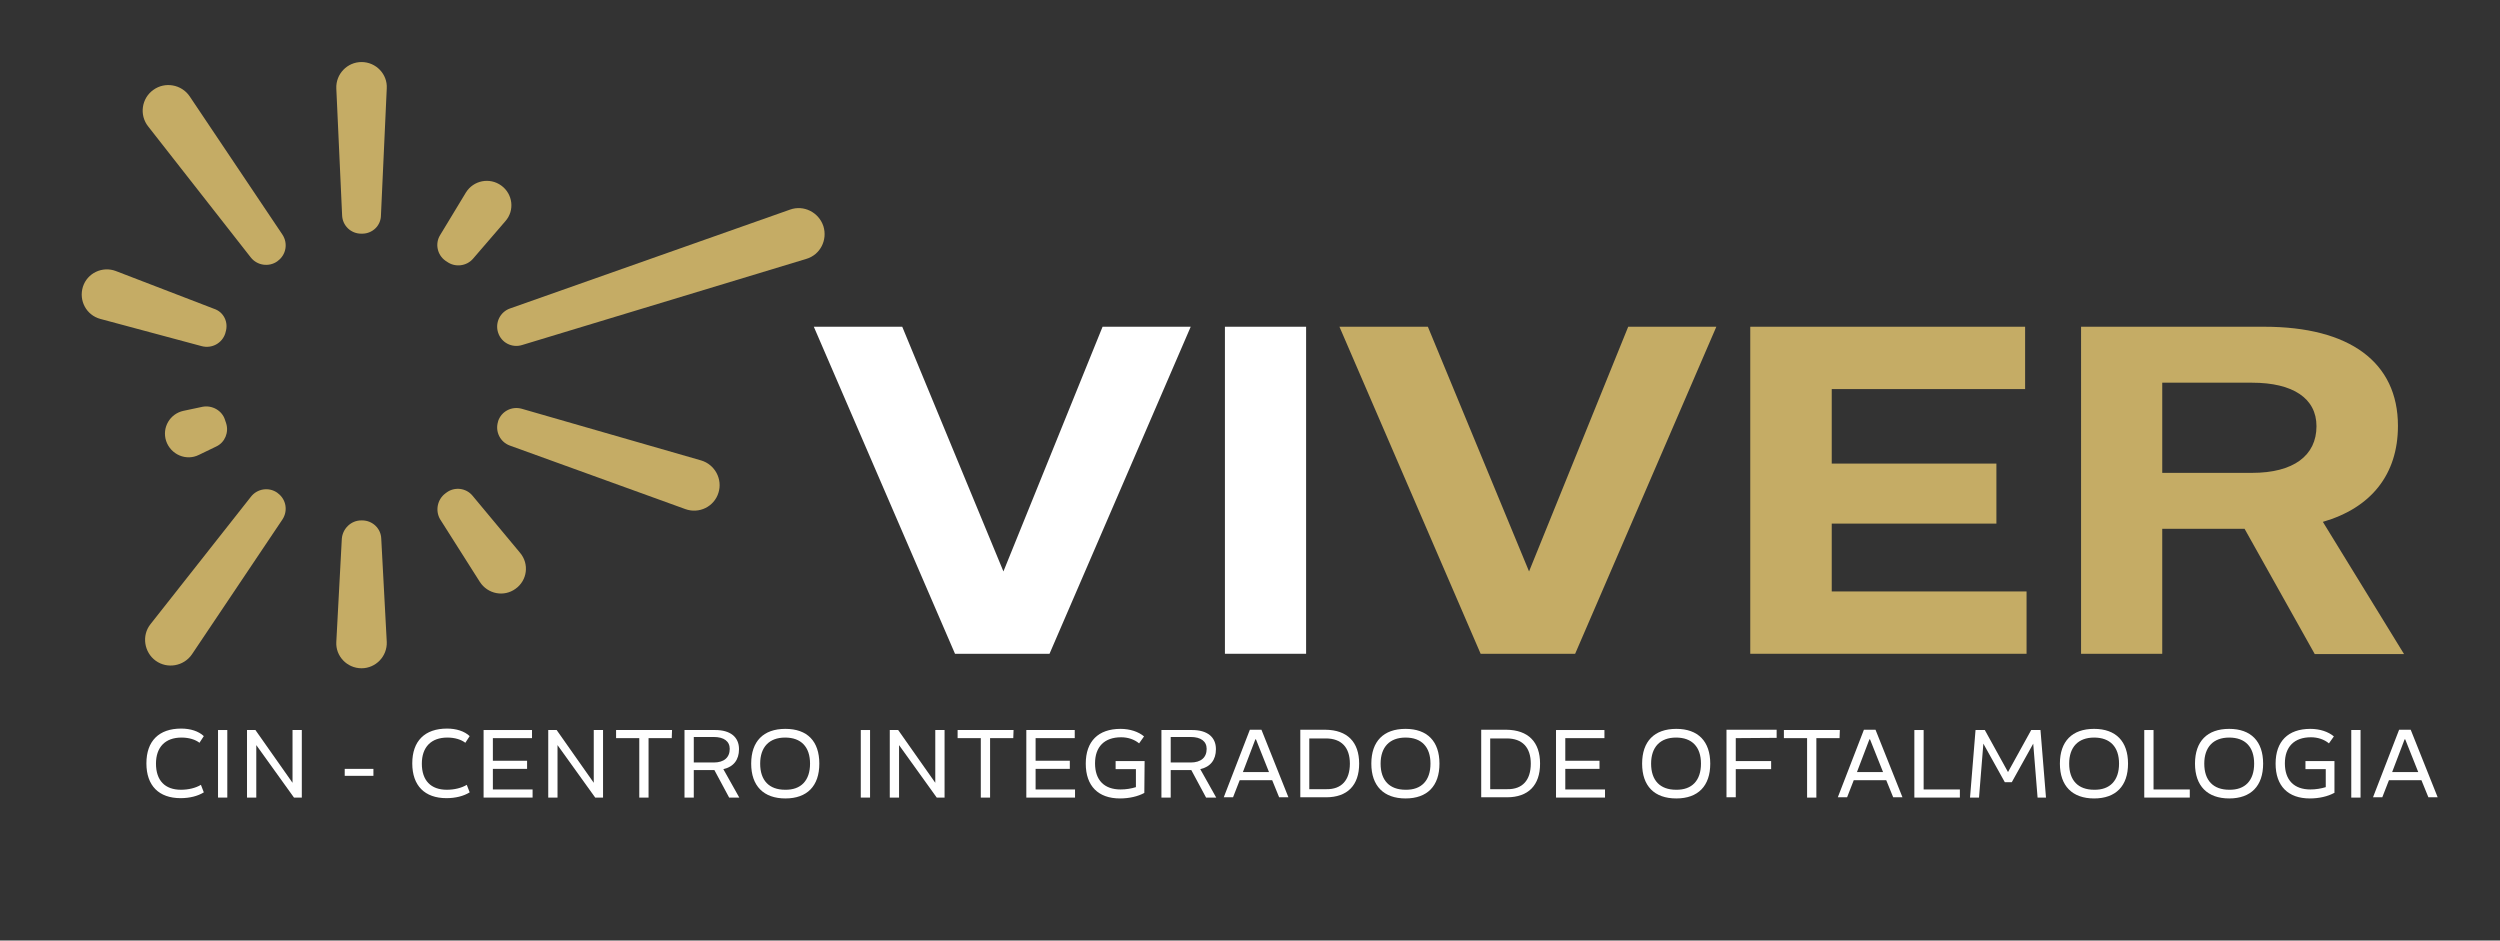 <?xml version="1.0" encoding="utf-8"?>
<!-- Generator: Adobe Illustrator 25.2.0, SVG Export Plug-In . SVG Version: 6.00 Build 0)  -->
<svg version="1.1" id="Layer_1" xmlns="http://www.w3.org/2000/svg" xmlns:xlink="http://www.w3.org/1999/xlink" x="0px" y="0px"
	 viewBox="0 0 862.3 324.4" style="enable-background:new 0 0 862.3 324.4;" xml:space="preserve">
<rect x="0" y="0" width="862.3" height="324.4" fill="#333333" stroke="none"/>
<style type="text/css">
	.st0{fill:#FFFFFF;}
	.st1{fill:#C5AC65;}
</style>
<g>
	<path class="st0" d="M62.6,254.4c-5.6,0-8.8,3.3-8.8,9c0,5.8,3.1,9,8.6,9c2.6,0,5.1-0.6,6.9-1.7l1,2.6c-2.1,1.3-4.9,2-8,2
		c-7.5,0-11.8-4.3-11.8-12c0-7.7,4.3-12,12-12c3.2,0,6,0.9,7.8,2.6l-1.5,2.3C67.4,255.1,65.2,254.4,62.6,254.4z"/>
	<path class="st0" d="M78.4,251.8v23.3h-3.2v-23.3H78.4z"/>
	<path class="st0" d="M104.1,251.8v23.3h-2.7l-13-18.1v18.1h-3.2v-23.3h2.9l12.8,18.2v-18.2L104.1,251.8L104.1,251.8z"/>
	<path class="st0" d="M128.8,265.2v2.4h-9.9v-2.4H128.8z"/>
	<path class="st0" d="M154.3,254.4c-5.6,0-8.8,3.3-8.8,9c0,5.8,3.1,9,8.6,9c2.6,0,5.1-0.6,6.9-1.7l1,2.6c-2.1,1.3-4.9,2-8,2
		c-7.5,0-11.8-4.3-11.8-12c0-7.7,4.3-12,12-12c3.2,0,6,0.9,7.8,2.6l-1.5,2.3C159.1,255.1,156.9,254.4,154.3,254.4z"/>
	<path class="st0" d="M183.7,272.3v2.8h-16.9v-23.3h16.7v2.8h-13.5v7.8h11.8v2.8h-11.8v7.1L183.7,272.3L183.7,272.3z"/>
	<path class="st0" d="M208,251.8v23.3h-2.7l-13-18.1v18.1h-3.2v-23.3h2.9l12.8,18.2v-18.2L208,251.8L208,251.8z"/>
	<path class="st0" d="M231.7,254.6h-8v20.5h-3.2v-20.5h-8v-2.8h19.3L231.7,254.6L231.7,254.6z"/>
	<path class="st0" d="M246.4,265.6h-7.1v9.5h-3.2v-23.3h10.6c5.2,0,8.2,2.4,8.2,6.6c0,3.7-1.9,6.1-5.4,6.9l5.5,9.8h-3.5L246.4,265.6
		z M239.3,263h6.9c3.5,0,5.5-1.7,5.5-4.7c0-2.6-2-4.1-5.5-4.1h-6.9V263z"/>
	<path class="st0" d="M259.1,263.4c0-7.7,4.2-12,11.8-12s11.7,4.3,11.7,12s-4.2,12-11.7,12S259.1,271.1,259.1,263.4z M279.4,263.4
		c0-5.8-3.1-9-8.6-9c-5.5,0-8.6,3.3-8.6,9c0,5.8,3.1,9,8.6,9C276.3,272.5,279.4,269.2,279.4,263.4z"/>
	<path class="st0" d="M300.1,251.8v23.3h-3.2v-23.3H300.1z"/>
	<path class="st0" d="M325.8,251.8v23.3h-2.7l-13-18.1v18.1h-3.2v-23.3h2.9l12.8,18.2v-18.2L325.8,251.8L325.8,251.8z"/>
	<path class="st0" d="M349.5,254.6h-8v20.5h-3.2v-20.5h-8v-2.8h19.3L349.5,254.6L349.5,254.6z"/>
	<path class="st0" d="M370.8,272.3v2.8H354v-23.3h16.7v2.8h-13.5v7.8h11.8v2.8h-11.8v7.1L370.8,272.3L370.8,272.3z"/>
	<path class="st0" d="M394.7,273.5c-2.2,1.2-5.2,1.9-8.4,1.9c-7.5,0-11.8-4.3-11.8-12c0-7.7,4.3-12,12-12c3.3,0,6.2,1,8.1,2.6
		l-1.7,2.4c-1.7-1.4-3.9-2.1-6.2-2.1c-5.8,0-9,3.3-9,9c0,5.8,3.2,9,8.8,9c1.9,0,3.7-0.3,5.3-0.8v-6.2h-7v-2.8h10L394.7,273.5
		L394.7,273.5z"/>
	<path class="st0" d="M410.9,265.6h-7.1v9.5h-3.2v-23.3h10.6c5.2,0,8.2,2.4,8.2,6.6c0,3.7-1.9,6.1-5.4,6.9l5.5,9.8h-3.5L410.9,265.6
		z M403.8,263h6.9c3.5,0,5.5-1.7,5.5-4.7c0-2.6-2-4.1-5.5-4.1h-6.9V263z"/>
	<path class="st0" d="M438.8,269.1h-11.2l-2.3,5.9h-3.2l9-23.3h4l9.3,23.3h-3.2L438.8,269.1z M437.7,266.3l-4.5-11.3h-0.2l-4.3,11.3
		H437.7z"/>
	<path class="st0" d="M468.8,263.4c0,7.5-4.1,11.6-11.4,11.6h-8.9v-23.3h8.7C464.7,251.8,468.8,255.9,468.8,263.4z M465.6,263.4
		c0-5.6-2.9-8.7-8.3-8.7h-5.7v17.5h5.9C462.7,272.3,465.6,269.1,465.6,263.4z"/>
	<path class="st0" d="M473,263.4c0-7.7,4.2-12,11.8-12c7.5,0,11.7,4.3,11.7,12s-4.2,12-11.7,12C477.3,275.4,473,271.1,473,263.4z
		 M493.4,263.4c0-5.8-3.1-9-8.6-9c-5.5,0-8.6,3.3-8.6,9c0,5.8,3.1,9,8.6,9C490.3,272.5,493.4,269.2,493.4,263.4z"/>
	<path class="st0" d="M531.2,263.4c0,7.5-4.1,11.6-11.4,11.6h-8.9v-23.3h8.7C527.1,251.8,531.2,255.9,531.2,263.4z M528,263.4
		c0-5.6-2.9-8.7-8.3-8.7H514v17.5h5.9C525.1,272.3,528,269.1,528,263.4z"/>
	<path class="st0" d="M553.6,272.3v2.8h-16.9v-23.3h16.7v2.8h-13.5v7.8h11.8v2.8h-11.8v7.1L553.6,272.3L553.6,272.3z"/>
	<path class="st0" d="M566.4,263.4c0-7.7,4.2-12,11.8-12c7.5,0,11.7,4.3,11.7,12s-4.2,12-11.7,12
		C570.6,275.4,566.4,271.1,566.4,263.4z M586.7,263.4c0-5.8-3.1-9-8.6-9c-5.5,0-8.6,3.3-8.6,9c0,5.8,3.1,9,8.6,9
		C583.6,272.5,586.7,269.2,586.7,263.4z"/>
	<path class="st0" d="M598.7,254.6v7.9h12.2v2.8h-12.2v9.7h-3.2v-23.3h17.3v2.8L598.7,254.6L598.7,254.6z"/>
	<path class="st0" d="M634.5,254.6h-8v20.5h-3.2v-20.5h-8v-2.8h19.3L634.5,254.6L634.5,254.6z"/>
	<path class="st0" d="M650.6,269.1h-11.2l-2.3,5.9h-3.2l9-23.3h4l9.3,23.3H653L650.6,269.1z M649.5,266.3L645,255h-0.2l-4.3,11.3
		H649.5z"/>
	<path class="st0" d="M676,272.3v2.8h-15.7v-23.3h3.2v20.5H676z"/>
	<path class="st0" d="M702.8,275.1l-1.5-18.6l-7.4,13.3h-2.4l-7.4-13.3l-1.5,18.6h-3.1l1.9-23.3h3.2l8,14.5l8-14.5h3.2l1.9,23.3
		L702.8,275.1L702.8,275.1z"/>
	<path class="st0" d="M710.5,263.4c0-7.7,4.2-12,11.8-12c7.5,0,11.7,4.3,11.7,12s-4.2,12-11.7,12
		C714.8,275.4,710.5,271.1,710.5,263.4z M730.9,263.4c0-5.8-3.1-9-8.6-9c-5.5,0-8.6,3.3-8.6,9c0,5.8,3.1,9,8.6,9
		C727.8,272.5,730.9,269.2,730.9,263.4z"/>
	<path class="st0" d="M755.3,272.3v2.8h-15.7v-23.3h3.2v20.5H755.3z"/>
	<path class="st0" d="M757.1,263.4c0-7.7,4.2-12,11.8-12c7.5,0,11.7,4.3,11.7,12s-4.2,12-11.7,12
		C761.4,275.4,757.1,271.1,757.1,263.4z M777.5,263.4c0-5.8-3.1-9-8.6-9c-5.5,0-8.6,3.3-8.6,9c0,5.8,3.1,9,8.6,9
		C774.4,272.5,777.5,269.2,777.5,263.4z"/>
	<path class="st0" d="M805.1,273.5c-2.2,1.2-5.2,1.9-8.4,1.9c-7.5,0-11.8-4.3-11.8-12c0-7.7,4.3-12,12-12c3.3,0,6.2,1,8.1,2.6
		l-1.7,2.4c-1.7-1.4-3.9-2.1-6.2-2.1c-5.8,0-9,3.3-9,9c0,5.8,3.2,9,8.8,9c1.8,0,3.7-0.3,5.3-0.8v-6.2h-7v-2.8h10V273.5z"/>
	<path class="st0" d="M814.2,251.8v23.3H811v-23.3H814.2z"/>
	<path class="st0" d="M835.2,269.1H824l-2.3,5.9h-3.2l9-23.3h4l9.3,23.3h-3.2L835.2,269.1z M834.1,266.3l-4.5-11.3h-0.2l-4.3,11.3
		H834.1z"/>
</g>
<path class="st0" d="M410.7,112.7L362,225.5h-32.6l-48.7-112.8h30.5l34.9,84.4l34.2-84.4C380.3,112.7,410.7,112.7,410.7,112.7z"/>
<path class="st0" d="M450.5,112.7v112.8h-28V112.7H450.5z"/>
<path class="st1" d="M592,112.7l-48.7,112.8h-32.6l-48.7-112.8h30.5l34.9,84.4l34.2-84.4C561.5,112.7,592,112.7,592,112.7z"/>
<path class="st1" d="M699,204v21.5h-95.3V112.7h94.8v21.5h-66.7v25.7h56.8v20.7h-56.8V204L699,204L699,204z"/>
<path class="st1" d="M774.2,182.4h-28.4v43.1h-28V112.7H781c29.4,0,46.1,12.2,46.1,34.2c0,16.8-9.3,28.3-25.9,33.1l28,45.6h-30.8
	L774.2,182.4z M745.8,163.1h31c14.2,0,22.2-5.9,22.2-16.1c0-9.6-8.1-15-22.2-15h-31V163.1z"/>
<g>
	<g>
		<path class="st1" d="M154.2,90.3l-0.6-0.4c-2.8-2-3.6-5.9-1.8-8.8l8.9-14.7c2.6-4.2,8.2-5.3,12.2-2.4l0,0c4,2.9,4.7,8.6,1.4,12.3
			l-11.2,13C160.9,91.8,157,92.3,154.2,90.3z"/>
	</g>
	<g>
		<path class="st1" d="M171.8,114.7L171.8,114.7c-1.1-3.4,0.7-7.1,4.1-8.3l96.6-34.1c4.7-1.7,9.9,0.9,11.5,5.7l0,0
			c1.5,4.8-1.1,9.9-5.9,11.3l-98,29.7C176.6,120.1,172.9,118.2,171.8,114.7z"/>
	</g>
	<g>
		<path class="st1" d="M171.8,145.4l0-0.1c1.1-3.4,4.7-5.3,8.2-4.3l61.8,17.8c4.8,1.4,7.5,6.5,6,11.2l0,0c-1.5,4.8-6.7,7.3-11.4,5.6
			l-60.5-21.9C172.5,152.5,170.7,148.8,171.8,145.4z"/>
	</g>
	<g>
		<path class="st1" d="M153.6,170.2l0.4-0.3c2.8-2.1,6.8-1.6,9,1.1l16.4,19.7c3.2,3.8,2.5,9.5-1.6,12.4l0,0c-4,2.9-9.6,1.8-12.3-2.4
			l-13.7-21.6C150.1,176.2,150.8,172.3,153.6,170.2z"/>
	</g>
	<g>
		<path class="st1" d="M124.6,179.5h0.3c3.6,0,6.5,2.8,6.6,6.3l1.9,35.6c0.2,5-3.8,9.1-8.7,9.1l0,0c-5,0-9-4.2-8.7-9.1l1.9-35.6
			C118.2,182.3,121.1,179.5,124.6,179.5z"/>
	</g>
	<g>
		<path class="st1" d="M95.7,170l0.1,0.1c2.9,2.1,3.6,6.1,1.6,9.1l-31.2,46.5c-2.8,4.1-8.5,5.1-12.5,2.2l0,0
			c-4-2.9-4.9-8.7-1.8-12.6l34.6-43.9C88.7,168.5,92.8,167.9,95.7,170z"/>
	</g>
	<g>
		<path class="st1" d="M77.6,144.8L78,146c1,3.1-0.4,6.6-3.4,8l-6,2.9c-4.4,2.2-9.7-0.1-11.3-4.8l0,0c-1.5-4.6,1.3-9.4,6-10.4
			l6.6-1.4C73.2,139.7,76.6,141.6,77.6,144.8z"/>
	</g>
	<g>
		<path class="st1" d="M77.8,114.6l-0.1,0.4c-1.1,3.4-4.6,5.3-8.1,4.4l-35-9.4c-4.8-1.3-7.5-6.3-6-11.1l0,0
			c1.5-4.7,6.7-7.2,11.4-5.4l33.8,13C77.2,107.6,78.9,111.2,77.8,114.6z"/>
	</g>
	<g>
		<path class="st1" d="M95.8,90l-0.1,0.1c-2.9,2.1-7,1.5-9.2-1.3L51.1,43.6c-3.1-3.9-2.3-9.7,1.8-12.6l0,0c4-2.9,9.7-1.9,12.5,2.2
			l32,47.7C99.4,83.9,98.7,87.9,95.8,90z"/>
	</g>
	<g>
		<path class="st1" d="M124.9,80.6h-0.3c-3.6,0-6.5-2.8-6.6-6.4l-2-43.7c-0.2-5,3.8-9.1,8.7-9.1l0,0c5,0,9,4.2,8.7,9.1l-2,43.7
			C131.4,77.8,128.5,80.6,124.9,80.6z"/>
	</g>
</g>
</svg>
